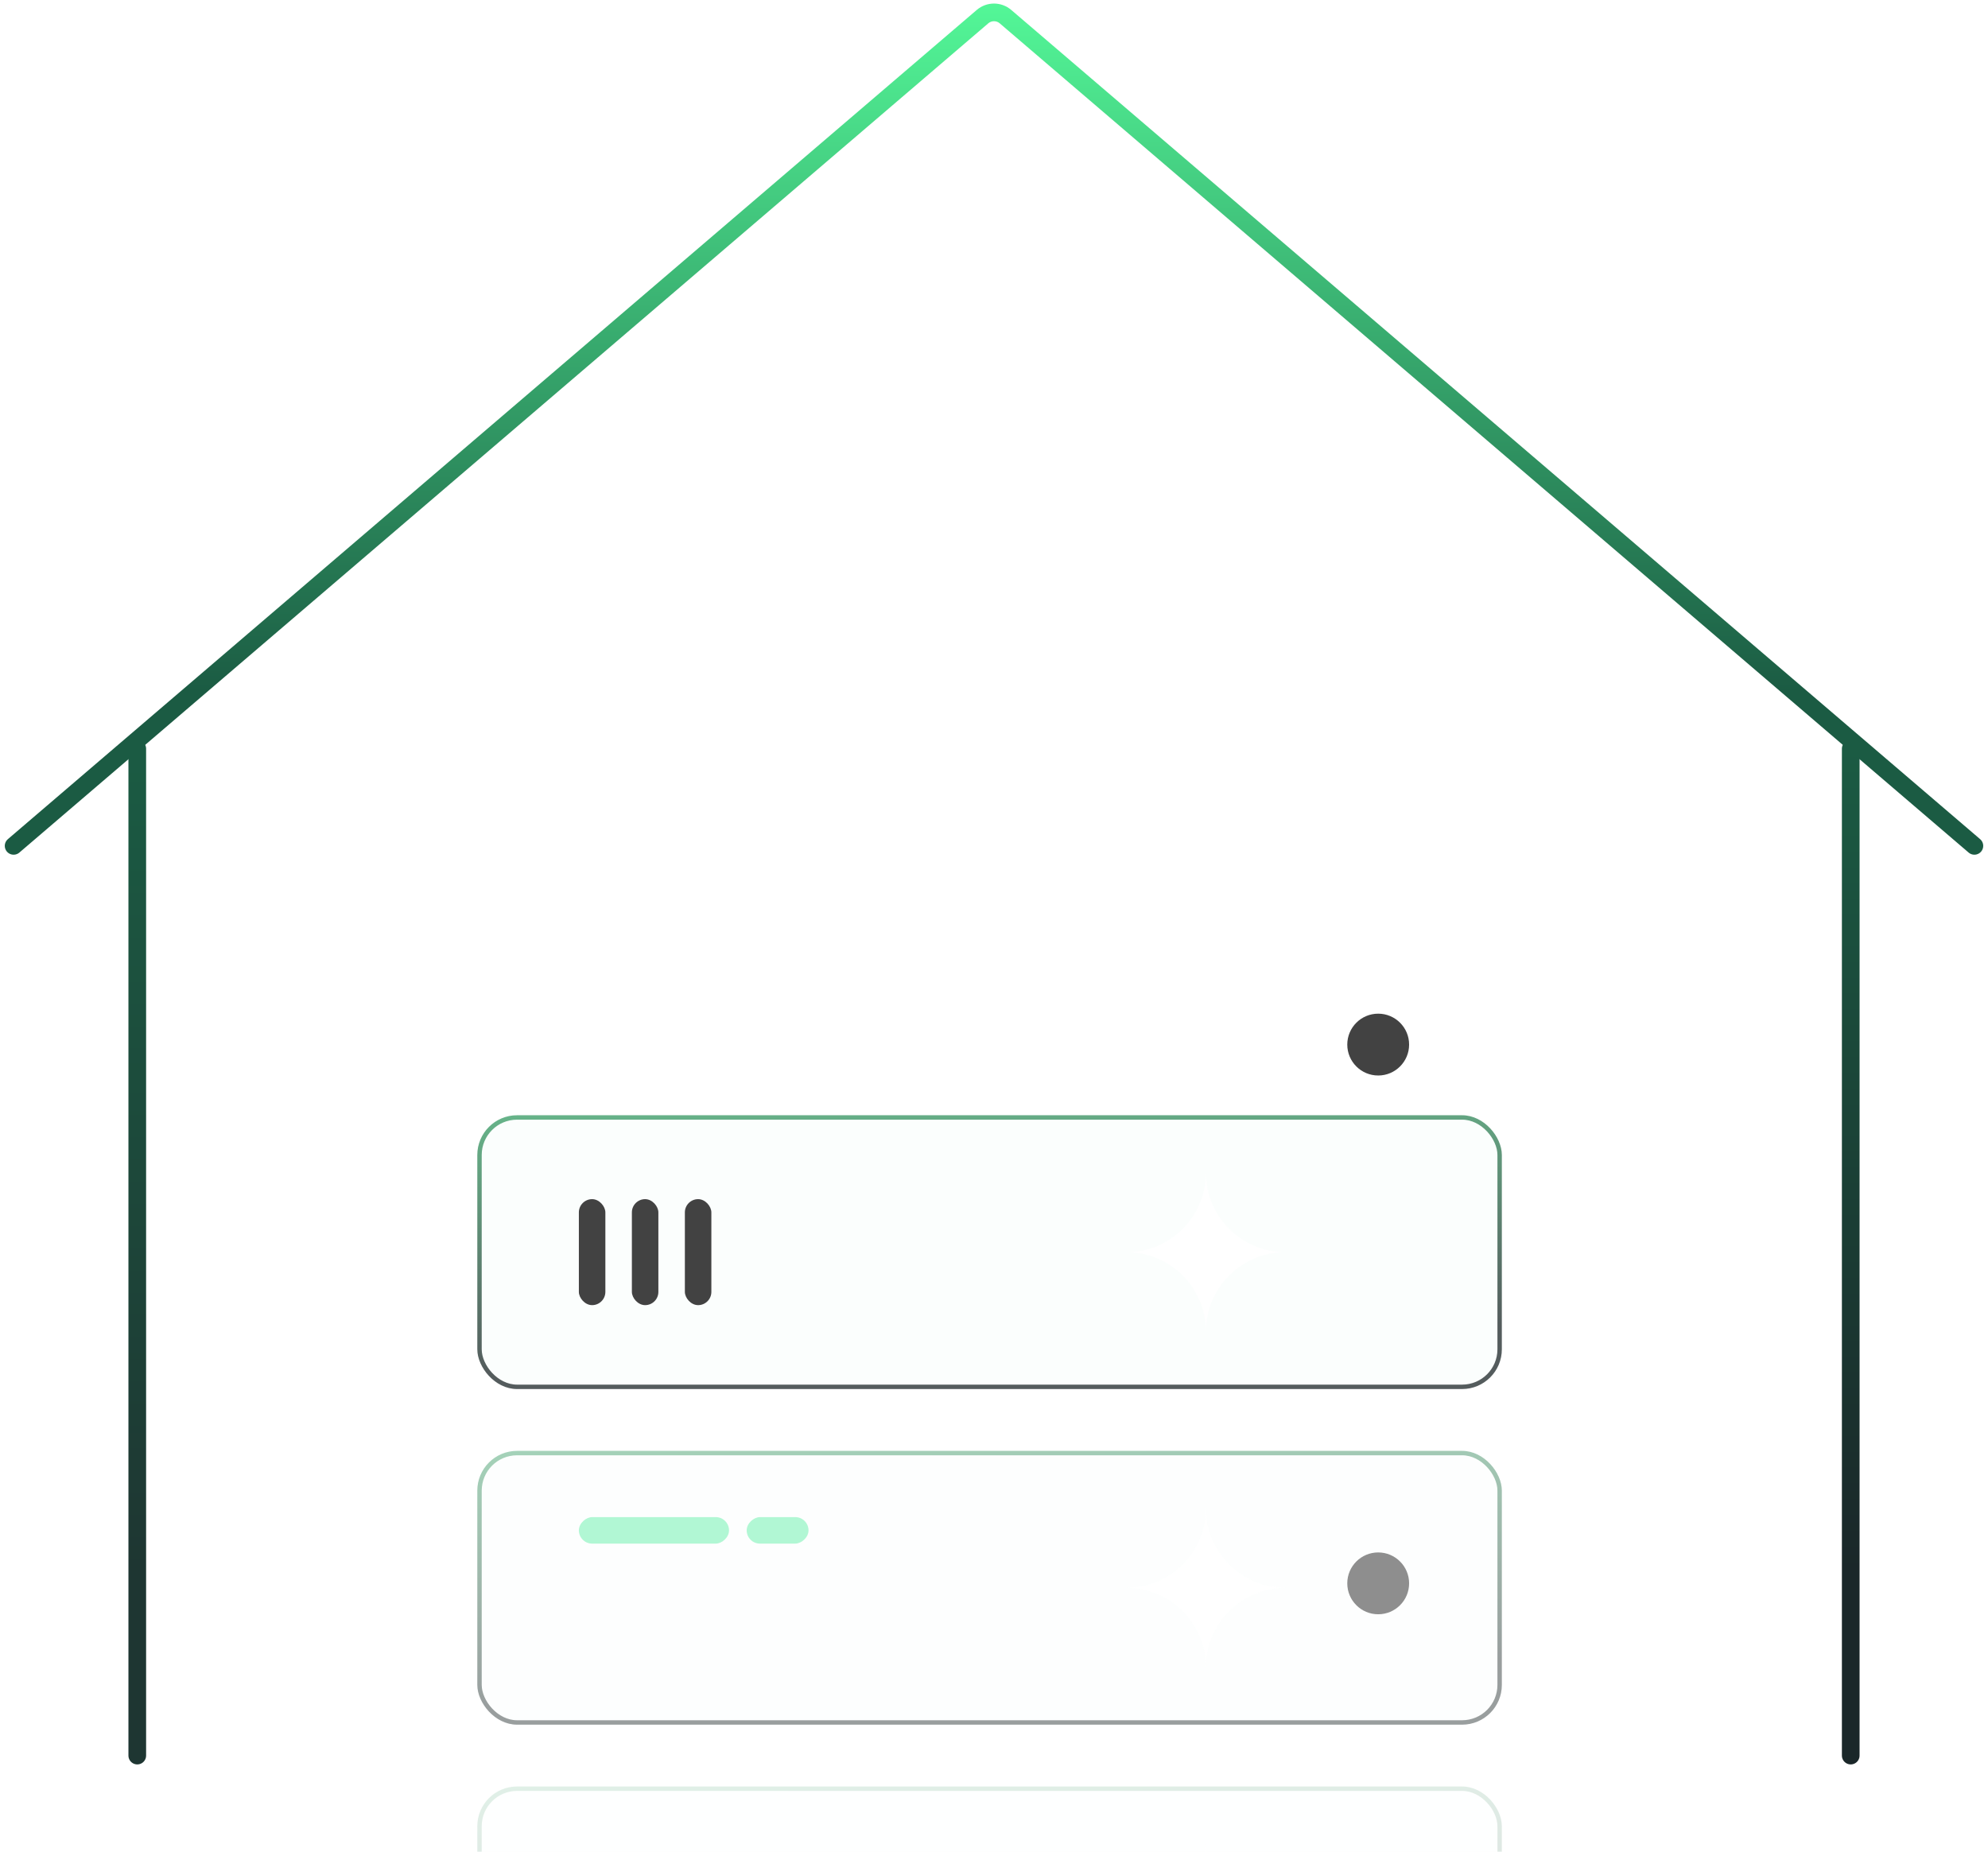 <svg xmlns="http://www.w3.org/2000/svg" fill="none" viewBox="0 0 292 272" height="272" width="292">
<path stroke-linejoin="round" stroke-linecap="round" stroke-width="2.595" stroke="url(#paint0_linear_2164_20563)" d="M2 124.243L144.313 2.444C145.284 1.613 146.716 1.613 147.687 2.444L290 124.243"></path>
<path stroke-linejoin="round" stroke-linecap="round" stroke-width="2.595" stroke="url(#paint1_linear_2164_20563)" d="M271.838 109.973V257.865"></path>
<path stroke-linejoin="round" stroke-linecap="round" stroke-width="2.595" stroke="url(#paint2_linear_2164_20563)" d="M20.162 109.973V257.865"></path>
<g filter="url(#filter0_bi_2164_20563)">
<rect fill-opacity="0.02" fill="#53F697" rx="5.189" height="38.919" width="149.189" y="133.324" x="70.756"></rect>
<rect stroke-width="0.649" stroke-opacity="0.8" stroke="url(#paint3_linear_2164_20563)" rx="5.514" height="39.568" width="149.838" y="133" x="70.431"></rect>
<g style="mix-blend-mode:multiply">
<rect fill="#424242" rx="1.946" height="15.568" width="3.892" y="145" x="85.025"></rect>
</g>
<g style="mix-blend-mode:multiply">
<rect fill="#424242" rx="1.946" height="15.568" width="3.892" y="145" x="92.811"></rect>
</g>
<g style="mix-blend-mode:multiply">
<rect fill="#424242" rx="1.946" height="15.568" width="3.892" y="145" x="100.594"></rect>
</g>
<path fill="white" d="M177.135 164.46C177.135 162.845 176.823 161.327 176.2 159.906C175.598 158.486 174.77 157.25 173.72 156.199C172.669 155.148 171.433 154.321 170.013 153.718C168.592 153.095 167.074 152.784 165.459 152.784C167.074 152.784 168.592 152.482 170.013 151.879C171.433 151.257 172.669 150.42 173.72 149.369C174.77 148.318 175.598 147.082 176.2 145.662C176.823 144.241 177.135 142.724 177.135 141.108C177.135 142.724 177.436 144.241 178.04 145.662C178.662 147.082 179.499 148.318 180.55 149.369C181.601 150.42 182.836 151.257 184.257 151.879C185.677 152.482 187.196 152.784 188.81 152.784C187.196 152.784 185.677 153.095 184.257 153.718C182.836 154.321 181.601 155.148 180.55 156.199C179.499 157.25 178.662 158.486 178.04 159.906C177.436 161.327 177.135 162.845 177.135 164.46Z"></path>
</g>
<g filter="url(#filter1_bi_2164_20563)" opacity="0.6">
<rect fill-opacity="0.02" fill="#53F697" rx="5.189" height="38.919" width="149.189" y="182.622" x="70.756"></rect>
<rect stroke-width="0.649" stroke-opacity="0.8" stroke="url(#paint4_linear_2164_20563)" rx="5.514" height="39.568" width="149.838" y="182.298" x="70.431"></rect>
<g style="mix-blend-mode:multiply">
<circle fill="#424242" r="4.541" cy="201.432" cx="202.431"></circle>
</g>
<rect fill="#00E673" transform="rotate(90 107.08 191.703)" rx="1.946" height="22.054" width="3.892" y="191.703" x="107.08" opacity="0.5"></rect>
<rect fill="#00E673" transform="rotate(90 118.756 191.703)" rx="1.946" height="9.081" width="3.892" y="191.703" x="118.756" opacity="0.5"></rect>
<path fill="white" d="M177.135 213.757C177.135 212.141 176.823 210.624 176.2 209.203C175.598 207.783 174.77 206.547 173.72 205.496C172.669 204.445 171.433 203.618 170.013 203.015C168.592 202.392 167.074 202.081 165.459 202.081C167.074 202.081 168.592 201.779 170.013 201.176C171.433 200.553 172.669 199.717 173.72 198.666C174.77 197.615 175.598 196.379 176.2 194.959C176.823 193.538 177.135 192.02 177.135 190.405C177.135 192.02 177.436 193.538 178.04 194.959C178.662 196.379 179.499 197.615 180.55 198.666C181.601 199.717 182.836 200.553 184.257 201.176C185.677 201.779 187.196 202.081 188.81 202.081C187.196 202.081 185.677 202.392 184.257 203.015C182.836 203.618 181.601 204.445 180.55 205.496C179.499 206.547 178.662 207.783 178.04 209.203C177.436 210.624 177.135 212.141 177.135 213.757Z"></path>
</g>
<g filter="url(#filter2_bi_2164_20563)" opacity="0.2">
<rect fill-opacity="0.02" fill="#53F697" rx="5.189" height="38.919" width="149.189" y="231.919" x="70.756"></rect>
<rect stroke-width="0.649" stroke-opacity="0.8" stroke="url(#paint5_linear_2164_20563)" rx="5.514" height="39.568" width="149.838" y="231.595" x="70.431"></rect>
<g style="mix-blend-mode:multiply">
<circle fill="#424242" r="4.541" cy="252.027" cx="202.431"></circle>
</g>
<g style="mix-blend-mode:multiply">
<rect fill="#424242" rx="1.946" height="15.568" width="3.892" y="243.595" x="85.025"></rect>
</g>
<g style="mix-blend-mode:multiply">
<rect fill="#424242" rx="1.946" height="15.568" width="3.892" y="243.595" x="92.811"></rect>
</g>
<g style="mix-blend-mode:multiply">
<rect fill="#424242" rx="1.946" height="15.568" width="3.892" y="243.595" x="100.594"></rect>
</g>
<path fill="white" d="M177.135 263.054C177.135 261.439 176.823 259.921 176.2 258.501C175.598 257.08 174.77 255.845 173.72 254.794C172.669 253.743 171.433 252.916 170.013 252.313C168.592 251.69 167.074 251.379 165.459 251.379C167.074 251.379 168.592 251.077 170.013 250.474C171.433 249.851 172.669 249.014 173.72 247.964C174.77 246.913 175.598 245.677 176.2 244.257C176.823 242.836 177.135 241.318 177.135 239.703C177.135 241.318 177.436 242.836 178.04 244.257C178.662 245.677 179.499 246.913 180.55 247.964C181.601 249.014 182.836 249.851 184.257 250.474C185.677 251.077 187.196 251.379 188.81 251.379C187.196 251.379 185.677 251.69 184.257 252.313C182.836 252.916 181.601 253.743 180.55 254.794C179.499 255.845 178.662 257.08 178.04 258.501C177.436 259.921 177.135 261.439 177.135 263.054Z"></path>
</g>
<g style="mix-blend-mode:multiply">
<circle fill="#424242" r="4.541" cy="153.432" cx="202.431"></circle>
</g>
<defs>
<filter color-interpolation-filters="sRGB" filterUnits="userSpaceOnUse" height="465.729" width="576" y="-80.081" x="-142.649" id="filter0_bi_2164_20563">
<feFlood result="BackgroundImageFix" flood-opacity="0"></feFlood>
<feGaussianBlur stdDeviation="106.378" in="BackgroundImageFix"></feGaussianBlur>
<feComposite result="effect1_backgroundBlur_2164_20563" operator="in" in2="SourceAlpha"></feComposite>
<feBlend result="shape" in2="effect1_backgroundBlur_2164_20563" in="SourceGraphic" mode="normal"></feBlend>
<feColorMatrix result="hardAlpha" values="0 0 0 0 0 0 0 0 0 0 0 0 0 0 0 0 0 0 127 0" type="matrix" in="SourceAlpha"></feColorMatrix>
<feOffset dy="31.135"></feOffset>
<feGaussianBlur stdDeviation="5.189"></feGaussianBlur>
<feComposite k3="1" k2="-1" operator="arithmetic" in2="hardAlpha"></feComposite>
<feColorMatrix values="0 0 0 0 0.325 0 0 0 0 0.965 0 0 0 0 0.592 0 0 0 0.05 0" type="matrix"></feColorMatrix>
<feBlend result="effect2_innerShadow_2164_20563" in2="shape" mode="normal"></feBlend>
</filter>
<filter color-interpolation-filters="sRGB" filterUnits="userSpaceOnUse" height="465.729" width="576" y="-30.783" x="-142.649" id="filter1_bi_2164_20563">
<feFlood result="BackgroundImageFix" flood-opacity="0"></feFlood>
<feGaussianBlur stdDeviation="106.378" in="BackgroundImageFix"></feGaussianBlur>
<feComposite result="effect1_backgroundBlur_2164_20563" operator="in" in2="SourceAlpha"></feComposite>
<feBlend result="shape" in2="effect1_backgroundBlur_2164_20563" in="SourceGraphic" mode="normal"></feBlend>
<feColorMatrix result="hardAlpha" values="0 0 0 0 0 0 0 0 0 0 0 0 0 0 0 0 0 0 127 0" type="matrix" in="SourceAlpha"></feColorMatrix>
<feOffset dy="31.135"></feOffset>
<feGaussianBlur stdDeviation="5.189"></feGaussianBlur>
<feComposite k3="1" k2="-1" operator="arithmetic" in2="hardAlpha"></feComposite>
<feColorMatrix values="0 0 0 0 0.325 0 0 0 0 0.965 0 0 0 0 0.592 0 0 0 0.05 0" type="matrix"></feColorMatrix>
<feBlend result="effect2_innerShadow_2164_20563" in2="shape" mode="normal"></feBlend>
</filter>
<filter color-interpolation-filters="sRGB" filterUnits="userSpaceOnUse" height="465.729" width="576" y="18.514" x="-142.649" id="filter2_bi_2164_20563">
<feFlood result="BackgroundImageFix" flood-opacity="0"></feFlood>
<feGaussianBlur stdDeviation="106.378" in="BackgroundImageFix"></feGaussianBlur>
<feComposite result="effect1_backgroundBlur_2164_20563" operator="in" in2="SourceAlpha"></feComposite>
<feBlend result="shape" in2="effect1_backgroundBlur_2164_20563" in="SourceGraphic" mode="normal"></feBlend>
<feColorMatrix result="hardAlpha" values="0 0 0 0 0 0 0 0 0 0 0 0 0 0 0 0 0 0 127 0" type="matrix" in="SourceAlpha"></feColorMatrix>
<feOffset dy="31.135"></feOffset>
<feGaussianBlur stdDeviation="5.189"></feGaussianBlur>
<feComposite k3="1" k2="-1" operator="arithmetic" in2="hardAlpha"></feComposite>
<feColorMatrix values="0 0 0 0 0.325 0 0 0 0 0.965 0 0 0 0 0.592 0 0 0 0.05 0" type="matrix"></feColorMatrix>
<feBlend result="effect2_innerShadow_2164_20563" in2="shape" mode="normal"></feBlend>
</filter>
<linearGradient gradientUnits="userSpaceOnUse" y2="101.541" x2="146" y1="1" x1="146" id="paint0_linear_2164_20563">
<stop stop-color="#53F697"></stop>
<stop stop-color="#1B5B43" offset="1"></stop>
</linearGradient>
<linearGradient gradientUnits="userSpaceOnUse" y2="230.621" x2="174.838" y1="109.973" x1="174.838" id="paint1_linear_2164_20563">
<stop stop-color="#1B5B43"></stop>
<stop stop-color="#1A2729" offset="1"></stop>
</linearGradient>
<linearGradient gradientUnits="userSpaceOnUse" y2="230.621" x2="117.162" y1="109.973" x1="117.162" id="paint2_linear_2164_20563">
<stop stop-color="#1B5B43"></stop>
<stop stop-color="#1E3632" offset="1"></stop>
</linearGradient>
<linearGradient gradientUnits="userSpaceOnUse" y2="166.462" x2="161.701" y1="99.366" x1="158.612" id="paint3_linear_2164_20563">
<stop stop-color="#53F697"></stop>
<stop stop-color="#293334" offset="1"></stop>
</linearGradient>
<linearGradient gradientUnits="userSpaceOnUse" y2="215.76" x2="161.701" y1="148.663" x1="158.612" id="paint4_linear_2164_20563">
<stop stop-color="#53F697"></stop>
<stop stop-color="#293334" offset="1"></stop>
</linearGradient>
<linearGradient gradientUnits="userSpaceOnUse" y2="265.057" x2="161.701" y1="197.96" x1="158.612" id="paint5_linear_2164_20563">
<stop stop-color="#53F697"></stop>
<stop stop-color="#293334" offset="1"></stop>
</linearGradient>
</defs>
</svg>
